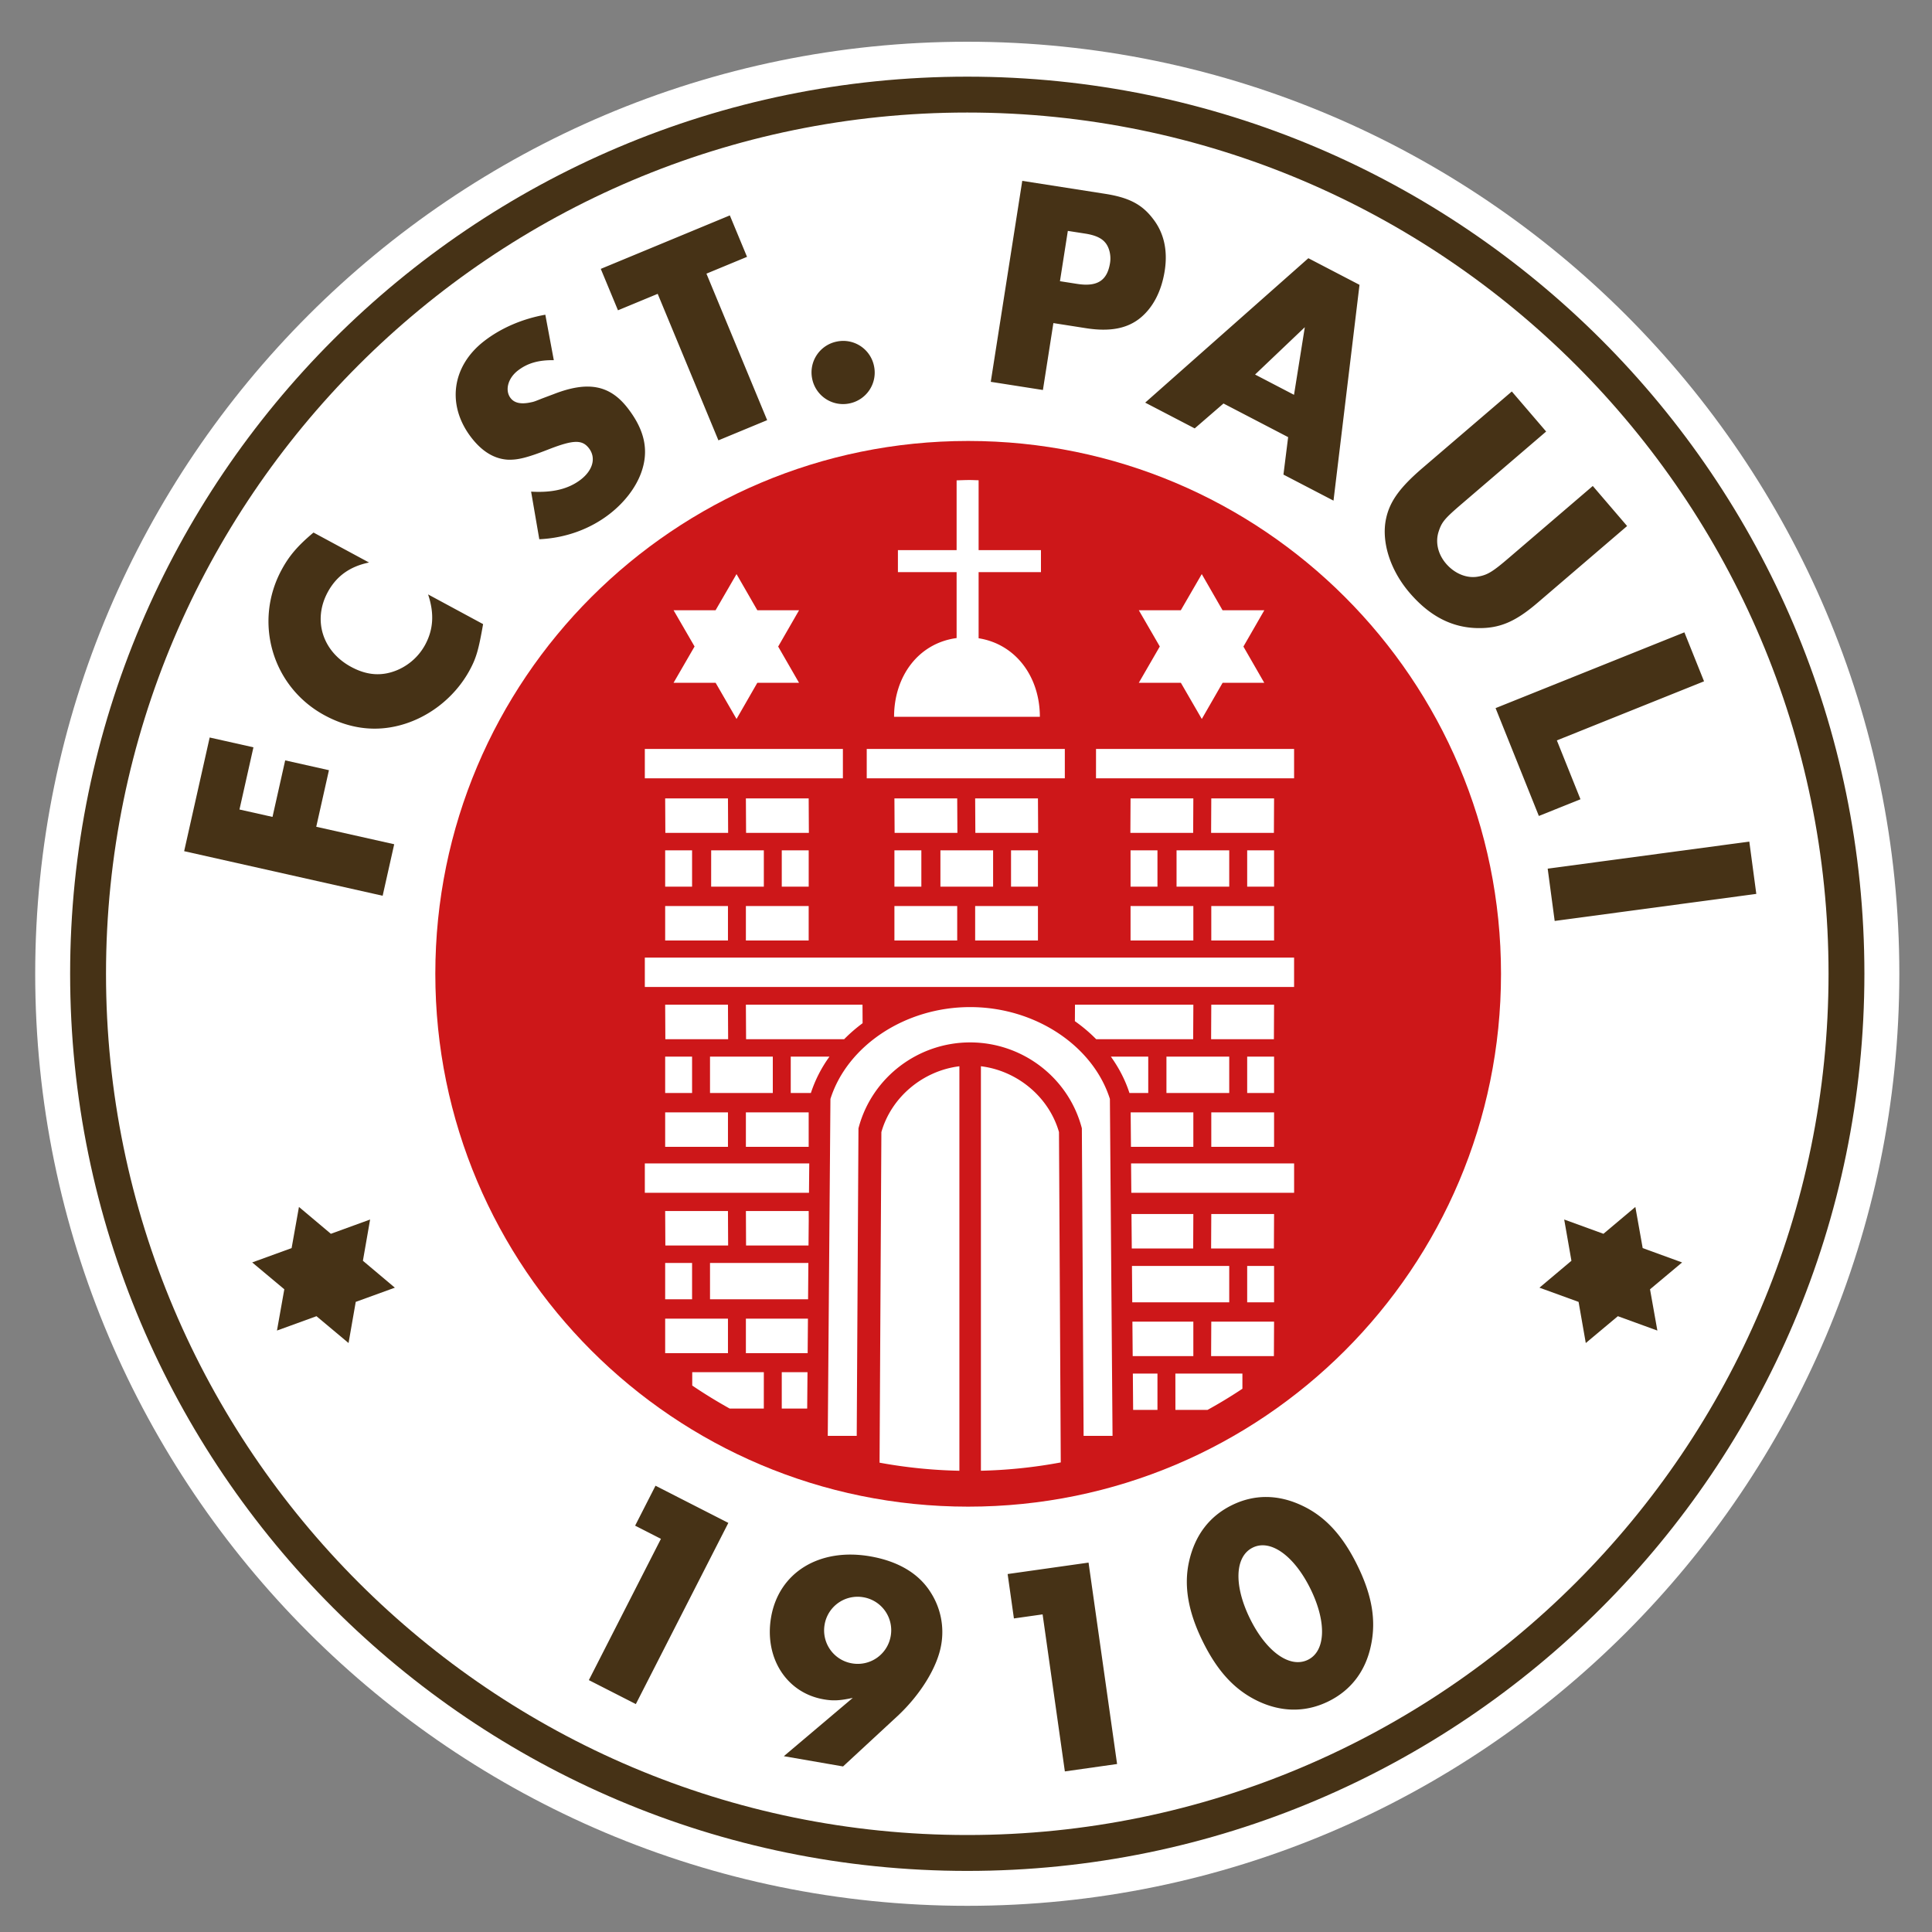<ns0:svg xmlns:ns0="http://www.w3.org/2000/svg" viewBox="0 0 100 100" enable-background="new 0 0 100 100"><ns0:rect x="0" y="0" width="100" height="100" fill="#808080" stroke="none"/><ns0:path d="M1.822 50.403c0 26.601 21.642 48.242 48.243 48.242 26.602 0 48.244-21.64 48.244-48.242 0-26.601-21.642-48.243-48.244-48.243-26.601 0-48.243 21.642-48.243 48.243z" fill="#fff" /><ns0:path d="M77.692 50.404c0 15.232-12.348 27.58-27.58 27.58-15.23 0-27.58-12.348-27.58-27.58 0-15.232 12.349-27.58 27.58-27.58 15.232 0 27.58 12.348 27.58 27.58z" fill="#cd1719" /><ns0:path d="M3.63 50.403c0 25.605 20.83 46.435 46.435 46.435 25.605 0 46.436-20.831 46.436-46.435 0-25.605-20.831-46.435-46.436-46.435S3.63 24.798 3.63 50.403zm1.857 0c0-24.58 19.998-44.578 44.578-44.578 24.581 0 44.58 19.998 44.58 44.578 0 24.58-19.999 44.577-44.58 44.577-24.58 0-44.578-19.996-44.578-44.577z" fill="#463216" /><ns0:g fill="#463216"><ns0:path d="M20.438 66.65l-1.654-1.393.373-2.135-2.031.739-1.652-1.39-.38 2.13-2.04.742 1.662 1.39-.38 2.136 2.045-.743 1.66 1.389.372-2.13zM79.682 66.65l2.025.736.373 2.129 1.66-1.389 2.045.744-.38-2.136 1.66-1.39-2.04-.743-.379-2.13-1.652 1.39-2.031-.739.374 2.135zM12.395 41.9l1.71.383.656-2.926 2.265.508-.657 2.928 4.035.905-.598 2.666-10.274-2.307 1.321-5.884 2.265.508zM19.102 29.116c-.989.202-1.69.703-2.14 1.536-.78 1.445-.272 3.065 1.214 3.867.833.45 1.616.496 2.411.154a2.952 2.952 0 001.418-1.298c.428-.791.482-1.623.153-2.608l2.847 1.537c-.232 1.328-.352 1.748-.689 2.373-.787 1.459-2.227 2.565-3.835 2.917-1.223.272-2.468.085-3.676-.568-2.709-1.462-3.699-4.813-2.228-7.536.39-.722.83-1.239 1.65-1.926zM28.665 18.643c-.787-.011-1.36.151-1.86.537-.513.395-.684 1.025-.376 1.426.202.262.554.33 1.064.216.138-.027.186-.044.566-.197l.602-.226c1.779-.693 2.909-.468 3.835.733.886 1.15 1.099 2.202.693 3.332-.28.774-.864 1.543-1.651 2.15-1.013.78-2.277 1.236-3.624 1.297l-.424-2.464c1.106.065 1.93-.132 2.57-.623.636-.492.799-1.135.423-1.623-.347-.45-.798-.44-2.043.04-1.162.457-1.65.573-2.166.552-.692-.045-1.318-.419-1.878-1.144-1.291-1.675-1.017-3.7.672-5.001.874-.675 1.983-1.15 3.158-1.358zM39.708 21.747l-2.523 1.045-3.143-7.583-2.056.852-.89-2.144 6.68-2.768.89 2.145-2.101.87zM45.238 18.942a1.627 1.627 0 01-1.26 1.937 1.63 1.63 0 01-1.94-1.275 1.627 1.627 0 011.277-1.925 1.625 1.625 0 011.923 1.263zM54.863 14.555l.408-2.604.905.141c.5.078.827.226 1.016.447.219.242.327.674.265 1.064-.144.92-.66 1.255-1.705 1.091zm-.34 2.168l1.686.264c1.247.195 2.154.018 2.833-.547.644-.538 1.077-1.366 1.244-2.426.165-1.06-.043-1.972-.616-2.7-.57-.745-1.252-1.091-2.468-1.282l-4.29-.671-1.63 10.402 2.699.423zM66.978 20.436l-2.016-1.05 2.575-2.45zm-.304 2.19l-.243 1.939 2.591 1.348 1.346-11.17-2.647-1.378-8.446 7.475 2.563 1.334 1.49-1.289zM75.701 26.046c-.911.78-1.07.959-1.231 1.45-.19.557-.046 1.183.374 1.674.463.54 1.116.791 1.696.668.465-.087.737-.256 1.575-.976l4.327-3.708 1.777 2.073-4.616 3.956C78.43 32.19 77.62 32.53 76.48 32.51c-1.33-.024-2.482-.617-3.52-1.828-1.017-1.186-1.474-2.665-1.216-3.844.192-.892.718-1.613 1.892-2.62l4.615-3.955 1.777 2.073zM80.583 38.323l1.222 3.047-2.154.864-2.24-5.582 9.773-3.922 1.017 2.535zM80.47 47.668l-.362-2.707 10.436-1.4.362 2.707zM32.874 78.968l1.055-2.067 3.77 1.924-4.788 9.378-2.432-1.241 3.731-7.312zM44.69 82.674a1.73 1.73 0 011.413 2.007 1.73 1.73 0 01-2.007 1.414 1.731 1.731 0 01-1.414-2.007 1.731 1.731 0 012.008-1.414zm-1.054 8.757l2.843-2.631c1.167-1.096 2.035-2.5 2.235-3.65a3.792 3.792 0 00-.538-2.72c-.614-.988-1.69-1.623-3.136-1.874-2.629-.455-4.726.832-5.128 3.149-.363 2.1.794 3.92 2.724 4.253.498.087.837.066 1.503-.075L40.571 90.9zM52.48 83.77l-.325-2.298 4.188-.592 1.477 10.425-2.703.383-1.152-8.128zM64.843 80.103c.92-.454 2.143.423 2.987 2.137.843 1.714.792 3.217-.13 3.67-.935.46-2.157-.416-3.001-2.13-.843-1.714-.79-3.218.144-3.677zm-1.08-2.196c-1.161.571-1.91 1.554-2.214 2.901-.284 1.248-.06 2.599.7 4.142.766 1.559 1.664 2.525 2.86 3.097 1.218.58 2.475.594 3.65.016 1.162-.571 1.924-1.561 2.201-2.894.277-1.297.06-2.598-.708-4.156-.76-1.544-1.665-2.525-2.853-3.082-1.239-.588-2.475-.595-3.636-.024z" /></ns0:g><ns0:path fill="#fff" d="M38.607 57.575h3.25v1.784h-3.25zM41.357 35.34l-1.079-1.874 1.081-1.878H39.2l-1.078-1.873-1.085 1.873h-2.172l1.086 1.874-1.087 1.878h2.176l1.083 1.874L39.2 35.34zM65.437 35.34l-1.078-1.874 1.081-1.878H63.28l-1.077-1.873-1.085 1.873h-2.172l1.085 1.874-1.086 1.878h2.176l1.084 1.874 1.078-1.874zM34.429 41.324h3.25l.009 1.786h-3.25zM38.607 41.324h3.25l.01 1.786h-3.25zM34.429 46.895h3.25v1.785h-3.25zM38.607 46.895h3.25v1.785h-3.25zM34.429 52.003h3.25l.009 1.786h-3.25zM34.429 57.575h3.25v1.784h-3.25zM36.75 54.691H40v1.882h-3.25zM34.429 54.691h1.393v1.882h-1.393zM34.429 62.682h3.25l.009 1.785h-3.25zM34.429 68.254h3.25v1.785h-3.25zM34.429 65.37h1.393v1.881h-1.393zM65.946 68.408h-3.25l-.009 1.785h3.25zM65.946 41.324h-3.25l-.009 1.786h3.25zM61.767 41.324h-3.25l-.009 1.786h3.25zM62.696 46.895h3.25v1.785h-3.25zM58.517 46.895h3.25v1.785h-3.25zM65.946 52.003h-3.25l-.009 1.786h3.25zM62.696 57.575h3.25v1.784h-3.25zM60.375 54.691h3.25v1.882h-3.25zM64.554 54.691h1.392v1.882h-1.392zM65.946 62.837h-3.25l-.009 1.784h3.25zM64.554 65.524h1.392v1.883h-1.392zM46.295 41.324h3.25l.01 1.786h-3.25zM50.474 41.324h3.25l.01 1.786h-3.25zM46.295 46.895h3.25v1.785h-3.25zM50.474 46.895h3.25v1.785h-3.25zM48.676 44.012h2.727v1.882h-2.727zM52.331 44.012h1.393v1.882h-1.393zM46.295 44.012h1.394v1.882h-1.394zM60.898 44.012h2.727v1.882h-2.727zM64.554 44.012h1.392v1.882h-1.392zM58.517 44.012h1.393v1.882h-1.393zM36.81 44.012h2.726v1.882h-2.727zM40.464 44.012h1.394v1.882h-1.394zM34.429 44.012h1.393v1.882h-1.393zM33.376 38.764h10.252v1.52H33.376zM33.376 49.565h33.606v1.52H33.376zM56.73 38.764h10.252v1.52H56.729zM44.862 38.764h10.253v1.52H44.862zM44.648 52.961l-.005-.958h-6.036l.01 1.786h5.077c.293-.298.612-.574.954-.828zM59.91 72.977v-1.88h-1.274l.015 1.88zM61.767 70.193v-1.785h-3.154l.015 1.785zM63.625 67.407v-1.883H58.59l.015 1.883zM61.759 64.621l.008-1.784h-3.202l.016 1.784zM66.983 61.739v-1.52h-8.439l.013 1.52zM61.767 59.36v-1.785h-3.244l.015 1.784zM57.499 54.691c.413.577.743 1.207.961 1.882h.973v-1.882zM55.641 52.003l-.005.853c.399.281.767.593 1.102.933h5.02l.01-1.786zM40.464 72.906h1.316l.016-1.883h-1.332zM38.607 70.039h3.197l.015-1.785h-3.212zM36.75 67.251h5.076l.015-1.88H36.75zM41.86 63.186l-.002-.504h-3.25l.008 1.785h3.233zM33.376 61.739h8.497l.014-1.52h-8.511zM42.933 54.691h-2.004v1.882h1.042a6.853 6.853 0 01.962-1.882zM44.434 58.402l.02-.075c.705-2.574 3.074-4.372 5.76-4.372 2.688 0 5.058 1.798 5.763 4.372l.02.075.09 15.918h1.498l-.137-17.44c-.867-2.74-3.85-4.753-7.234-4.753-3.382 0-6.365 2.013-7.231 4.754l-.138 17.439h1.499zM50.179 24.846c-.223 0-.444.011-.665.017v3.611h-3.038v1.139h3.038v3.413c-1.976.264-3.237 1.978-3.237 4.076h7.546c0-2.065-1.243-3.762-3.17-4.066v-3.423h3.227v-1.139h-3.227v-3.616c-.158-.003-.315-.012-.474-.012z" /><ns0:path d="M50.772 55.19v20.935a25.626 25.626 0 004.133-.43l-.092-17.099c-.522-1.824-2.164-3.177-4.041-3.407zM45.62 58.596l-.094 17.112a25.78 25.78 0 004.132.418V55.19c-1.876.23-3.517 1.583-4.038 3.407zM60.839 72.977H62.5a24.88 24.88 0 001.807-1.096v-.785h-3.47zM39.536 71.023H35.83v.692c.626.425 1.274.821 1.937 1.191h1.768z" fill="#fff" /></ns0:svg>